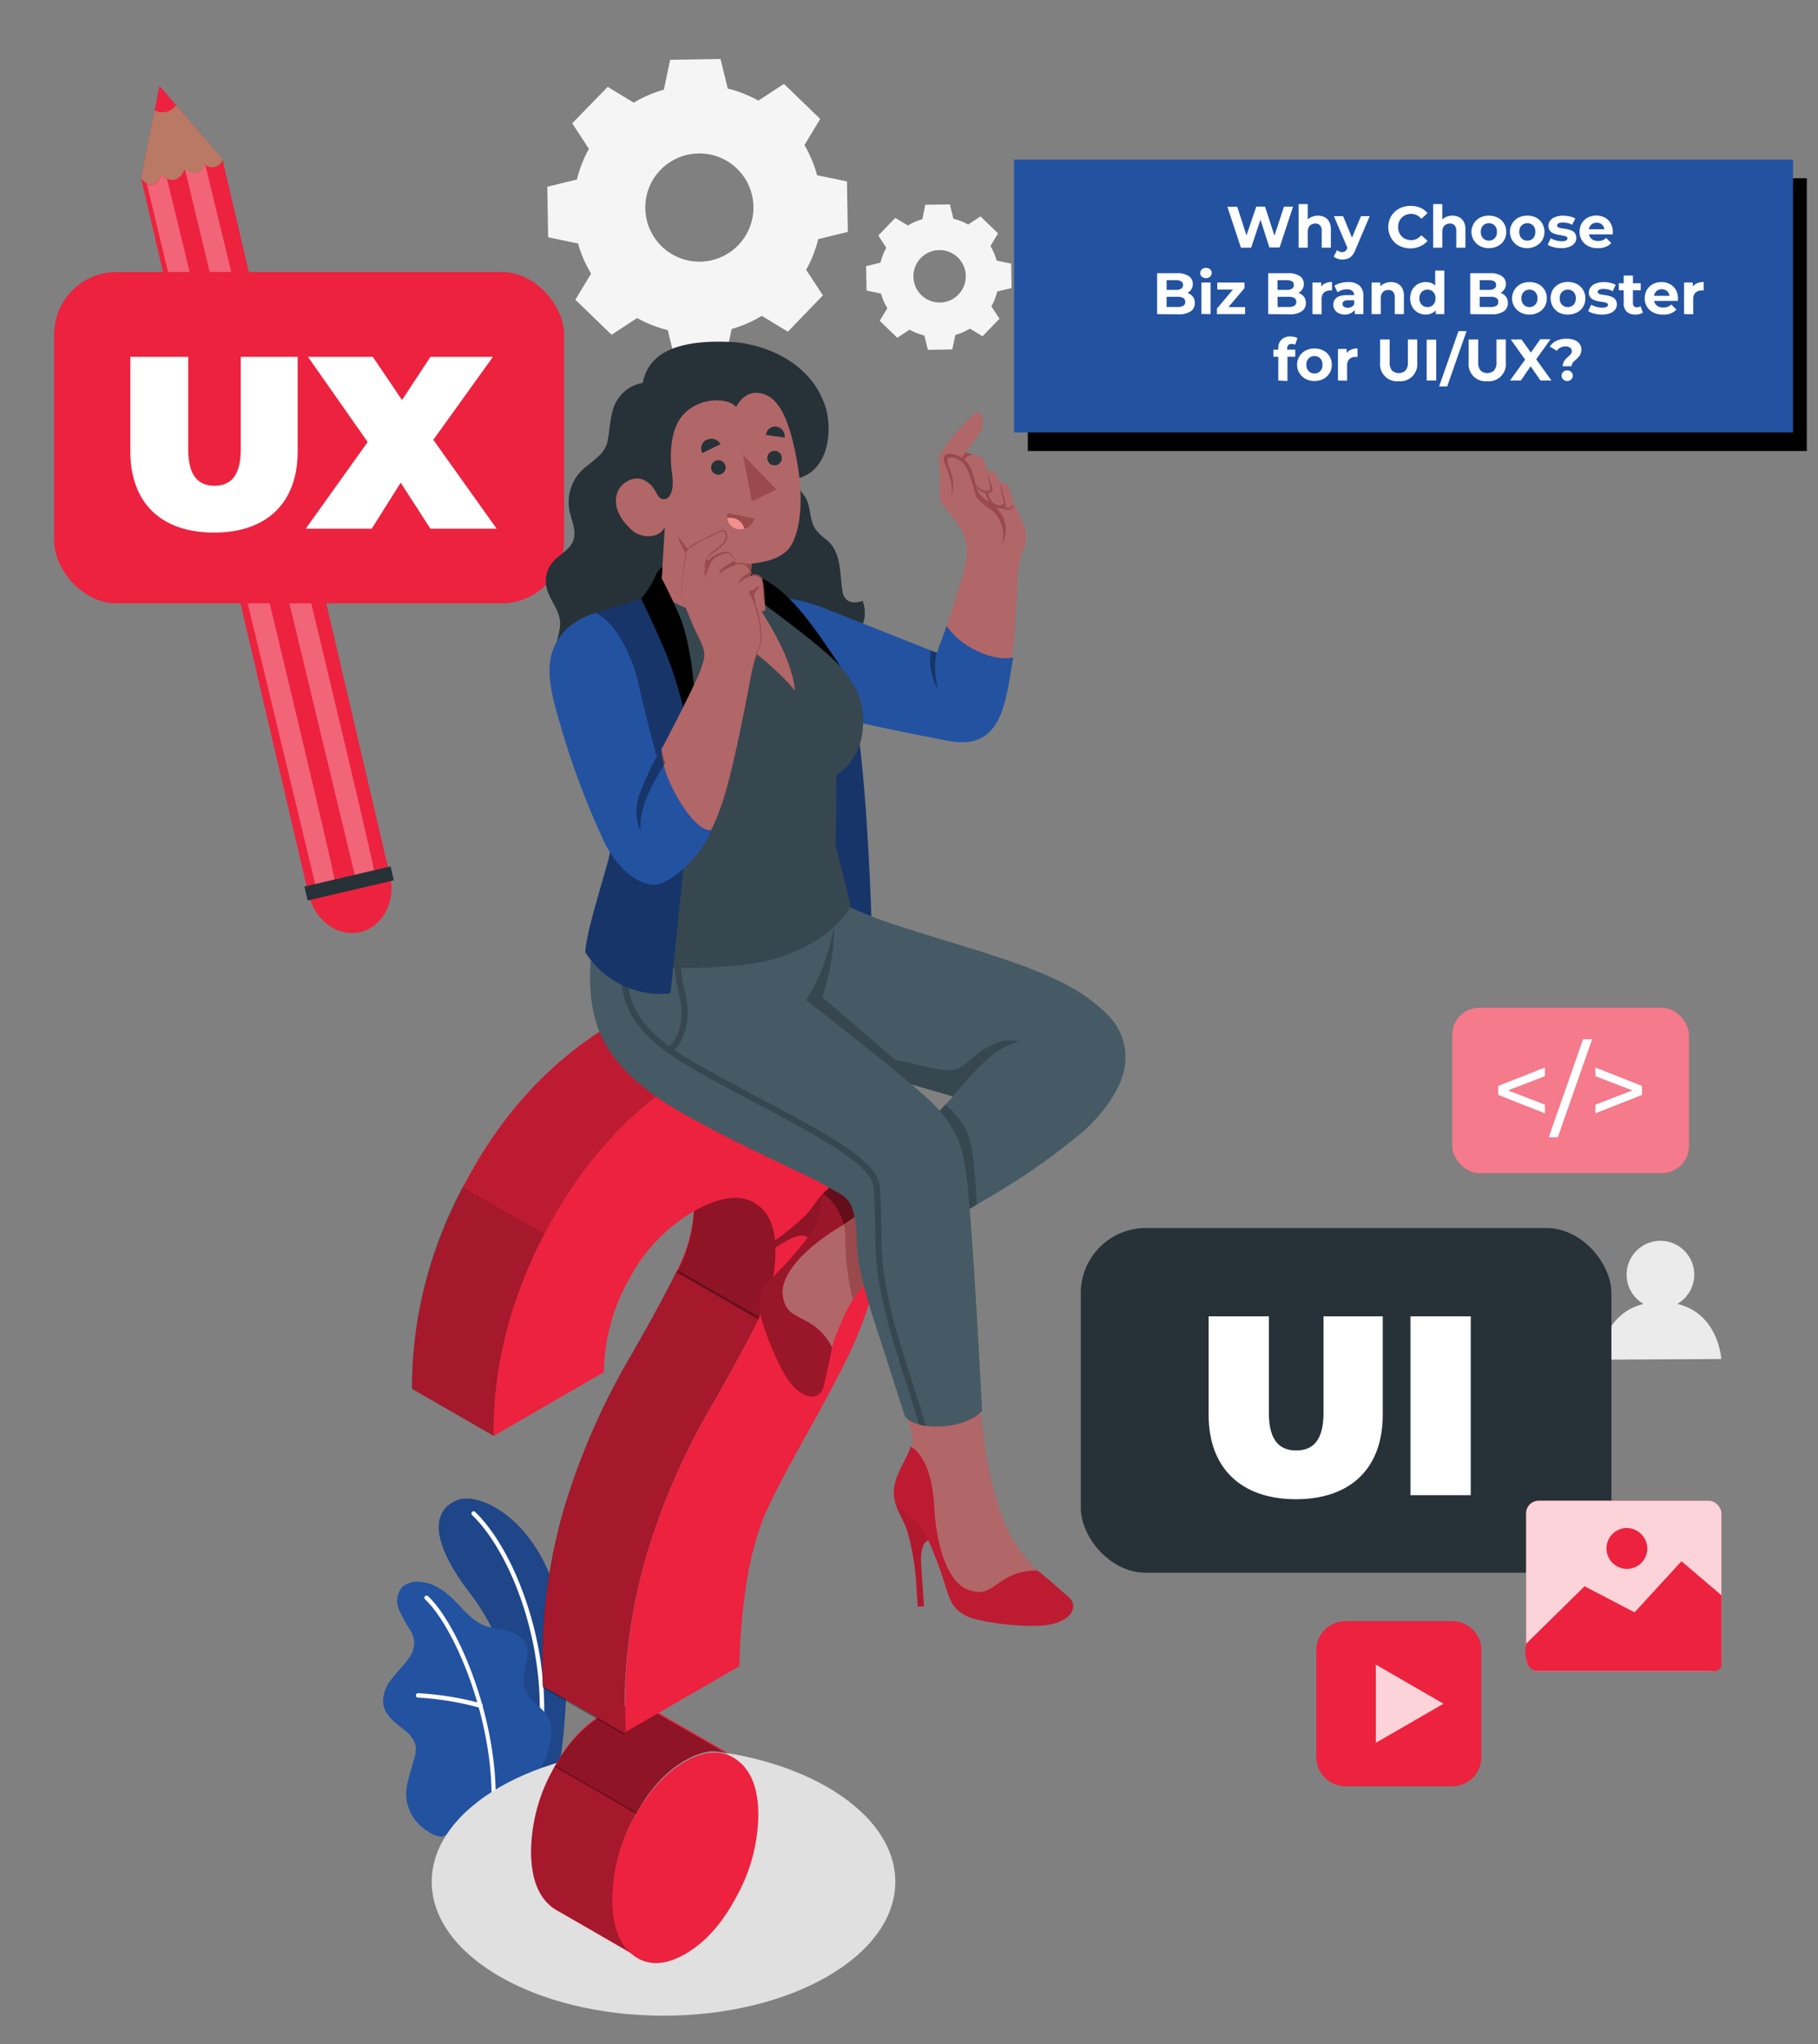 <svg id="Layer_1" data-name="Layer 1" xmlns="http://www.w3.org/2000/svg" viewBox="0 0 356 400"><rect x="0" y="0" width="356" height="400" fill="#808080" stroke="none"/><defs><style>.cls-1{fill:#2352a1;}.cls-2{opacity:0.15;}.cls-11,.cls-3,.cls-8,.cls-9{fill:#fff;}.cls-4{fill:#e0e0e0;}.cls-5{fill:#ebebeb;}.cls-6{fill:#263238;}.cls-7{fill:#ec223f;}.cls-8{opacity:0.8;}.cls-11,.cls-13,.cls-14,.cls-15,.cls-20,.cls-21,.cls-8,.cls-9{isolation:isolate;}.cls-13,.cls-9{opacity:0.4;}.cls-10{fill:#b97964;}.cls-11,.cls-14{opacity:0.3;}.cls-12{fill:#f5f5f5;}.cls-15{opacity:0.2;}.cls-16{fill:#455a64;}.cls-17{fill:#37474f;}.cls-18{fill:#b16668;}.cls-19{fill:#9a4a4d;}.cls-20{opacity:0.35;}.cls-21{opacity:0.25;}.cls-22{fill:#f28f8f;}</style></defs><title>why-choose-biz-brand-booster</title><g id="freepik--plants--inject-193"><path class="cls-1" d="M103.47,349.76l5.94-3.39s2.84-15.68.71-29.17c-3-18.95-15.9-25.5-20.59-23.62s-5.79,7.5,2.68,18.46C97.21,318.5,103.63,332.17,103.47,349.76Z"/><g class="cls-2"><path d="M103.47,349.7l5.94-3.39s2.84-15.68.71-29.17c-3-18.95-15.9-25.5-20.59-23.62S83.74,301,92.21,312C97.21,318.44,103.63,332.11,103.47,349.7Z"/></g><path class="cls-3" d="M105.62,342h-.06a.41.41,0,0,1-.35-.47h0c2.44-17.75-4.69-37.19-12.72-45a.43.43,0,0,1-.09-.6.42.42,0,0,1,.6-.1l.09.09c8.16,7.94,15.44,27.75,13,45.75A.43.43,0,0,1,105.62,342Z"/><path class="cls-1" d="M87,359.28c-.94.54-2.87-.64-3.61-1.14a9,9,0,0,1-3-3.44,8.42,8.42,0,0,1-.74-5,19,19,0,0,1,.64-2.68l.75-2.58a6.91,6.91,0,0,0,.38-2.59c-.23-1.78-1.81-3-3.24-4.09C76.6,336.53,75,335,75,332.81a7.43,7.43,0,0,1,1.88-4.47c1-1.3,2.23-2.45,3.16-3.82a5.18,5.18,0,0,0,1.06-3.35,5.55,5.55,0,0,0-.72-2.08,28.39,28.39,0,0,1-2.27-4.16,4.19,4.19,0,0,1,.72-4.44,4.84,4.84,0,0,1,3.68-.91,8.28,8.28,0,0,1,3.44,1.2c3.4,1.89,5.34,5.92,9,7.38a36.4,36.4,0,0,0,4.36,1,5.38,5.38,0,0,1,3.6,2.48c1.33,2.64-1.13,5.9-.2,8.7.86,2.48,3.24,3.45,4.59,5.68a5.26,5.26,0,0,1,.64,3.25,15.57,15.57,0,0,1-1.37,5.49,37.82,37.82,0,0,1-3,4.95C103.42,349.82,87.15,359.18,87,359.28Z"/><path class="cls-3" d="M96.64,354.15h0a.44.44,0,0,1-.42-.45h0c.7-16.79-7.21-35.31-13-40.74a.42.42,0,0,1,0-.59.43.43,0,0,1,.61,0c5.83,5.47,13.91,24.33,13.2,41.37A.43.43,0,0,1,96.64,354.15Z"/><path class="cls-3" d="M94.12,334.22H94a56.49,56.49,0,0,0-12.18-2,.44.44,0,0,1,0-.87,58.55,58.55,0,0,1,12.4,2,.42.42,0,0,1,.28.53h0A.43.43,0,0,1,94.12,334.22Z"/></g><ellipse id="freepik--shadow--inject-193" class="cls-4" cx="129.93" cy="368.26" rx="45.39" ry="26.2"/><path class="cls-5" d="M328.46,255.17a6.62,6.62,0,1,0-6.63,0c-8.1,2-8.6,10.92-8.6,10.92l23.83-.14s-.5-8.85-8.6-10.78Z"/><rect class="cls-6" x="211.64" y="240.32" width="103.91" height="67.46" rx="12.73"/><path class="cls-3" d="M236.67,276.85V257.6h11.8v18.9c0,5.35,2.05,7.35,5.35,7.35s5.35-2,5.35-7.35V257.6h11.6v19.25c0,10.5-6.3,16.54-17,16.54S236.67,287.35,236.67,276.85Z"/><path class="cls-3" d="M276.16,257.6H288v35h-11.8v-35Z"/><path class="cls-7" d="M263.47,317.25h20.89a5.72,5.72,0,0,1,5.72,5.71v20.89a5.72,5.72,0,0,1-5.72,5.72H263.47a5.72,5.72,0,0,1-5.71-5.72V323A5.71,5.71,0,0,1,263.47,317.25Z"/><polygon class="cls-8" points="282.67 333.41 276.04 337.24 269.41 341.06 269.41 333.41 269.41 325.75 276.04 329.58 282.67 333.41"/><rect class="cls-7" x="298.84" y="293.69" width="38.25" height="33.36" rx="2.45"/><rect class="cls-8" x="298.84" y="293.69" width="38.25" height="33.36" rx="2.45"/><path class="cls-7" d="M298.84,321.68l11.45-11.25,9.79,5.1,9.19-10,7.83,6.67v13.56a1.37,1.37,0,0,1-1.45,1.26H301.29c-3.17,0-2.59-4.52-2.45-5.37Z"/><path class="cls-7" d="M322.58,303.16a4,4,0,1,1-4-4.14A4.09,4.09,0,0,1,322.58,303.16Z"/><rect class="cls-7" x="284.37" y="197.2" width="46.37" height="32.38" rx="5.33"/><rect class="cls-9" x="284.37" y="197.2" width="46.37" height="32.38" rx="5.33"/><path class="cls-3" d="M302.52,210.6l-7.23,2.79,7.23,2.79v1.69l-9.13-3.6v-1.76l9.13-3.6v1.69Z"/><path class="cls-3" d="M310,203.37h1.77l-6.72,19.18h-1.77Z"/><path class="cls-3" d="M321.53,212.51v1.76l-9.12,3.6v-1.69l7.25-2.79-7.25-2.79v-1.69l9.12,3.6Z"/><g id="freepik--Pencil--inject-84"><path class="cls-7" d="M60.43,175c-1.2-5.11,1.4-10.09,5.8-11.12s8.94,2.28,10.14,7.39-1.41,10.1-5.81,11.13S61.62,180.14,60.43,175Z"/><polygon class="cls-7" points="27.63 34.88 31.23 16.78 43.56 31.16 76.19 170.65 60.26 174.37 27.63 34.88"/><path class="cls-10" d="M34.49,20.57a3.21,3.21,0,0,1-4.21,1L27.63,34.88s2.21,3.27,4-.68c0,0,2.79,2.84,4.54-1.06,0,0,2.57,2.18,4-.93a2.12,2.12,0,0,0,3.43-1.05Z"/><path class="cls-11" d="M36.22,33.15,69.74,172.36l3.71-.87C74,171.18,40.19,32.22,40.19,32.22,38.79,35.32,36.22,33.15,36.22,33.15Z"/><path class="cls-11" d="M31.65,34.25c-1,2.17-2.1,2.16-2.9,1.7L62,174.19l3.71-.87C66.27,173,35.64,47,32.71,35A4,4,0,0,1,31.65,34.25Z"/><rect class="cls-6" x="59.7" y="171.48" width="17.33" height="2.8" transform="translate(-37.57 20.11) rotate(-13.16)"/></g><g id="freepik--UX--inject-84"><rect class="cls-7" x="10.6" y="53.23" width="99.86" height="64.84" rx="12.23"/><path class="cls-3" d="M25.52,88.33V69.83H36.86V88c0,5.14,2,7.06,5.14,7.06s5.14-1.92,5.14-7.06V69.83H58.29v18.5c0,10.09-6.06,15.9-16.39,15.9S25.52,98.42,25.52,88.33Z"/><path class="cls-3" d="M84.28,103.46l-5.82-9-5.67,9H59.87L72,86.5,60.3,69.83H73l5.72,8.45,5.57-8.45H96.53L84.85,86.07l12.4,17.39Z"/></g><path class="cls-12" d="M124.05,20.12A24.52,24.52,0,0,1,130,17.55l1.22-5.84,9.87-.17,1.42,5.79a24.18,24.18,0,0,1,6,2.36l5-3.27,7.11,6.86-3.09,5.1A24.49,24.49,0,0,1,160,34.29l5.85,1.21.17,9.88-5.8,1.42a23.94,23.94,0,0,1-2.36,6l3.28,5-6.86,7.11-5.11-3.1a23.91,23.91,0,0,1-5.9,2.57l-1.22,5.84-9.87.18-1.42-5.8a24.4,24.4,0,0,1-6-2.36l-5,3.27-7.1-6.86,3.09-5.1a24,24,0,0,1-2.56-5.9l-5.85-1.22-.17-9.88,5.8-1.42a24.3,24.3,0,0,1,2.35-6l-3.27-5L119,17l5.1,3.09Zm5.27,13.15a10.59,10.59,0,1,0,15-.26A10.6,10.6,0,0,0,129.32,33.27Z"/><path class="cls-12" d="M177.76,44.14a11.79,11.79,0,0,1,2.85-1.24l.59-2.83L186,40l.69,2.8a12,12,0,0,1,2.9,1.14L192,42.35l3.44,3.32-1.49,2.47A11.86,11.86,0,0,1,195.17,51l2.83.59.08,4.78-2.81.68a11.22,11.22,0,0,1-1.14,2.9l1.59,2.42-3.32,3.44-2.47-1.5a11.64,11.64,0,0,1-2.86,1.24l-.59,2.83-4.78.08-.69-2.8a12.14,12.14,0,0,1-2.9-1.14L175.7,66.1l-3.44-3.32,1.5-2.47a11.32,11.32,0,0,1-1.24-2.86l-2.83-.59-.09-4.77,2.81-.69a12,12,0,0,1,1.14-2.9L172,46.08l3.32-3.44,2.47,1.5Zm2.54,6.37a5.13,5.13,0,1,0,7.25-.13A5.13,5.13,0,0,0,180.3,50.51Z"/><g id="freepik--question-mark--inject-193"><g id="freepik--big-question-mark--inject-193"><path class="cls-7" d="M143.6,343.64c-2.24-1.28-11.66-6.73-14.86-8.58-.64-.36-1-.6-1.07-.62a7.53,7.53,0,0,0-5.24-.79,13.71,13.71,0,0,0-4.33,1.69l-.66.42q-5.43,3.42-9.32,10.83a33.56,33.56,0,0,0-4.12,15.7q0,7.81,4.16,11a8.25,8.25,0,0,0,.88.57c2.6,1.48,15.64,9,15.93,9.2H125a8.07,8.07,0,0,1-.92-.6Q120,379.29,120,371.47a33.56,33.56,0,0,1,4.12-15.7q4.11-7.86,10-11.26,5.56-3.21,9.62-.84Z"/><path class="cls-13" d="M143.67,343.93q-4-2.35-9.62.83T124.66,355l-16-9.24a26.35,26.35,0,0,1,8.74-9.76c.21-.14.43-.29.65-.42a13.45,13.45,0,0,1,4.33-1.68,7.47,7.47,0,0,1,5.24.79l1.07.62,14.86,8.57Z"/><path class="cls-14" d="M125,383H125c-.29-.17-13.35-7.72-15.93-9.2a8.25,8.25,0,0,1-.88-.57Q104,370.1,104,362.3a33.53,33.53,0,0,1,4.12-15.7c.19-.37.39-.74.59-1.08l16,9.21c-.2.35-.39.71-.58,1.07A33.56,33.56,0,0,0,120,371.5q0,7.81,4.16,10.95A7.85,7.85,0,0,0,125,383Z"/><path class="cls-7" d="M136.64,209.13q11.63-6.72,19.78-5.71a16.32,16.32,0,0,1,6.28,2.09l-.16-.1c-1.87-1-13.13-7.54-15.7-9.06a16.42,16.42,0,0,0-6.41-2.13q-8.16-1-19.78,5.7-18.06,10.41-29.06,30.62T80.72,271.79l16,9.22q-.17-21.06,10.87-41.26T136.64,209.13Z"/><path class="cls-15" d="M162.57,205.42a16.73,16.73,0,0,0-6.15-2q-8.16-1-19.78,5.71-18.06,10.41-29,30.62c-.31.56-.61,1.13-.9,1.69l-16-9.23c.29-.56.58-1.12.89-1.68q11-20.19,29.06-30.63,11.63-6.71,19.78-5.7a16.44,16.44,0,0,1,6.41,2.14C149.44,197.88,160.71,204.38,162.57,205.42Z"/><path class="cls-14" d="M106.65,241.42q-10.12,19.4-10,39.57l-16-9.21a83.2,83.2,0,0,1,10-39.57Z"/><path class="cls-7" d="M147.55,234.88q-4.38-2.32-11.68,1.82a29.3,29.3,0,0,1-1.78,8.47q-1.82,4.92-10.62,20.29a135,135,0,0,0-13.19,30.36,107.59,107.59,0,0,0-4.07,29.26l.08,4.92,11,6.33,5.11,2.95-.09-4.94v-.06a108.1,108.1,0,0,1,4.07-29.16,134.77,134.77,0,0,1,13.19-30.35q8.81-15.37,10.62-20.3A28.84,28.84,0,0,0,152,244.32Q152,237.24,147.55,234.88Z"/><path class="cls-14" d="M148.71,257.79q-2.73,5.68-9.09,16.8a135,135,0,0,0-13.26,30.51,108.5,108.5,0,0,0-4.09,29.33v.12l.09,5-5.13-2.95-11-6.36-.08-5a108.23,108.23,0,0,1,4.09-29.4,135.87,135.87,0,0,1,13.25-30.51q6.36-11.13,9.11-16.79Z"/><path class="cls-13" d="M151.89,244.61a28.53,28.53,0,0,1-1.81,10c-.34.92-.86,2.1-1.57,3.56L132.57,249c.7-1.45,1.22-2.64,1.57-3.55A28.94,28.94,0,0,0,135.9,237q7.26-4.12,11.6-1.81T151.89,244.61Z"/><path class="cls-7" d="M118.26,268.52,96.67,281q-.17-21.06,10.88-41.26t29.06-30.62q11.61-6.72,19.77-5.71t13.06,8.94q4.91,7.93,4.91,19.81a64.55,64.55,0,0,1-1.57,13.64,104.1,104.1,0,0,1-4.94,15.71q-2,5-9.48,18.44-7.17,12.81-9,17.44a62.89,62.89,0,0,0-3,11.28,117.82,117.82,0,0,0-1.57,17.39L122.5,338.94l-.08-4.9a106.87,106.87,0,0,1,4-29.05,134.14,134.14,0,0,1,13.11-30.14q8.73-15.27,10.54-20.16a28.45,28.45,0,0,0,1.79-10.08q0-7.06-4.4-9.38t-11.83,1.93a33.46,33.46,0,0,0-12.44,13.15A37.68,37.68,0,0,0,118.26,268.52Z"/><path class="cls-7" d="M134,344.81q6-3.48,10.25-.43t4.25,10.84a33.78,33.78,0,0,1-4.2,15.78q-4.2,8-10.14,11.4t-10.1.28q-4.16-3.14-4.16-10.95A33.6,33.6,0,0,1,124,356Q128.16,348.19,134,344.81Z"/></g></g><g id="freepik--character--inject-240"><g id="freepik--character--inject-240-2" data-name="freepik--character--inject-240"><g id="freepik--Bottom--inject-240"><path class="cls-16" d="M164,175.41c.1,2.66,16.4,7.14,28,10.79,13.31,4.2,19.66,7.26,24.59,12.11a11.61,11.61,0,0,1,3.59,10.79c-.58,3.28-3.38,8.62-9.6,13.59-11.79,9.42-17.52,11.62-25.82,17.06,0,0-8.56-5.6-9.93-12.11l11.83-13.11-34.18-9.93Z"/><path class="cls-17" d="M190.72,228.14c.22,2.48.42,5.12.6,7.56-2.13,1.25-4.26,2.52-6.61,4,0,0-8.56-5.6-9.93-12.1l10.36-11.46C188.67,219.63,190.09,221.16,190.72,228.14Z"/><path class="cls-17" d="M152.43,204.6l1-2.23s19.79,4.51,26.69,6.13c5.81,1.31,7,1.49,9.91-1.12,4.1-3.63,6.95-4.2,9.82-3.55-4.35.55-9,5.47-13.26,10.74Z"/><path class="cls-17" d="M161,195.1l21,18.09-29.56-8.59L161,181.1l2.36-.32A43.62,43.62,0,0,1,161,195.1Z"/><path class="cls-18" d="M176.94,226.64a30.77,30.77,0,0,1-4,4.15,5.07,5.07,0,0,1-1.33.27s-8.34,7.07-13.72,12.48-8.48,8.07-7.09,12.86,8.14,13.19,9.23,13.84,2.9-6.61,2.9-6.61c.8-2.63,2.76-7.66,4.84-10.43s4.91-4.84,8.61-7.72c1.48-1.16,5.25-3.83,9.36-6.69Z"/><path class="cls-19" d="M176.34,245.48c1.48-1.16,5.25-3.83,9.36-6.69l-8.78-12.11a31.73,31.73,0,0,1-4,4.15,5.06,5.06,0,0,1-1.34.27s-3.34,2.83-7.15,6.28a11.52,11.52,0,0,1,1.12,5.16A49.63,49.63,0,0,0,167,254.3c.24-.38.48-.74.72-1.06C169.81,250.47,172.64,248.35,176.34,245.48Z"/><path class="cls-7" d="M161.6,233.12c-1.36,1.11-2.36,3.36-4.41,5.25a47.55,47.55,0,0,1-7.56,5.75l-3.75,2.34.64,1,6.84-4.27c2.08-1.3,3.93-1.82,4.77-1C158.17,242.24,164.71,238.05,161.6,233.12Z"/><path class="cls-13" d="M161.6,233.12c-1.36,1.11-2.36,3.36-4.41,5.25a47.55,47.55,0,0,1-7.56,5.75l-3.75,2.34.64,1,6.84-4.27c2.08-1.3,3.93-1.82,4.77-1C158.17,242.24,164.71,238.05,161.6,233.12Z"/><path class="cls-7" d="M172.47,230.68c-2.13.46-4.93-.1-8.07.8a6.52,6.52,0,0,0-3.32,2.25c-.34,1.33-.3,2-.49,3a10.18,10.18,0,0,1-1.68,4.51,72.91,72.91,0,0,1-6.58,7.67c-2.31,2.42-3.79,3.72-3.62,6.93.12,2.5,2.56,8.88,4.77,12.83,3,5.38,7.07,5.83,7.81,2.61s1.55-6.76,1.61-7.63a11.24,11.24,0,0,0-3.78-4.37c-3.12-2.09-5.39-1.92-5.85-5.94-.41-3.64,3.74-8.76,11.21-13.26C172.94,234.94,172.47,230.68,172.47,230.68Z"/><path class="cls-20" d="M172.47,230.68c-2.13.46-4.93-.1-8.07.8a6.52,6.52,0,0,0-3.32,2.25c-.34,1.33-.3,2-.49,3a10.18,10.18,0,0,1-1.68,4.51,72.91,72.91,0,0,1-6.58,7.67c-2.31,2.42-3.79,3.72-3.62,6.93.12,2.5,2.56,8.88,4.77,12.83,3,5.38,7.07,5.83,7.81,2.61s1.55-6.76,1.61-7.63a11.24,11.24,0,0,0-3.78-4.37c-3.12-2.09-5.39-1.92-5.85-5.94-.41-3.64,3.74-8.76,11.21-13.26C172.94,234.94,172.47,230.68,172.47,230.68Z"/><path class="cls-20" d="M172.47,230.68c-2.13.46-4.93-.1-8.07.8a6.5,6.5,0,0,0-3.22,2.14,9.83,9.83,0,0,1,4,6C172.9,234.7,172.47,230.68,172.47,230.68Z"/><path class="cls-18" d="M203.16,307.42a31.49,31.49,0,0,1-6-8.3,66.47,66.47,0,0,1-3.69-12.39,138.67,138.67,0,0,1-1.79-14.53l-14.85,2.71c1.18,3.45,2.12,6.64,1.86,7.89a4.72,4.72,0,0,1-.4,1.31s2.33,10.83,4.6,18.19,3.13,11.42,8.07,12.48,15.68-1,16.78-1.62S203.16,307.42,203.16,307.42Z"/><path class="cls-7" d="M175.32,294c.34,1.75,1.88,3.72,2.58,6.46a48.27,48.27,0,0,1,1.52,9.49c.26,3.91.29,4.47.29,4.47l1.22-.08s-.38-5.65-.54-8.15.25-4.39,1.41-4.73C181.78,301.41,181.2,293.55,175.32,294Z"/><path class="cls-21" d="M175.32,294c.34,1.75,1.88,3.72,2.58,6.46a48.27,48.27,0,0,1,1.52,9.49c.26,3.91.29,4.47.29,4.47l1.22-.08s-.38-5.65-.54-8.15.25-4.39,1.41-4.73C181.78,301.41,181.2,293.55,175.32,294Z"/><path class="cls-7" d="M178.33,283.1c-.62,2.13-2.43,4.35-3.18,7.58a6.67,6.67,0,0,0,.42,4c1,.93,1.68,1.23,2.42,1.88a10,10,0,0,1,3.23,3.64,74.13,74.13,0,0,1,3.71,9.54c1,3.23,1.51,5.16,4.45,6.56,2.29,1.08,9.16,2,13.72,1.86,6.24-.12,8.58-3.53,6.06-5.72s-5.29-4.62-6-5.07a11.45,11.45,0,0,0-5.71,1.28c-3.36,1.79-4.3,3.9-8.07,2.38-3.44-1.38-6-7.52-6.45-16.34C182.36,284.72,178.33,283.1,178.33,283.1Z"/><path class="cls-15" d="M178.33,283.1c-.62,2.13-2.43,4.35-3.18,7.58a6.67,6.67,0,0,0,.42,4c1,.93,1.68,1.23,2.42,1.88a10,10,0,0,1,3.23,3.64,74.13,74.13,0,0,1,3.71,9.54c1,3.23,1.51,5.16,4.45,6.56,2.29,1.08,9.16,2,13.72,1.86,6.24-.12,8.58-3.53,6.06-5.72s-5.29-4.62-6-5.07a11.45,11.45,0,0,0-5.71,1.28c-3.36,1.79-4.3,3.9-8.07,2.38-3.44-1.38-6-7.52-6.45-16.34C182.36,284.72,178.33,283.1,178.33,283.1Z"/><path class="cls-16" d="M164,175.41h0L117,179c-2,10-1.85,16.14-.08,21.67,1.62,5.08,6.15,11.05,15.93,16.72,11.61,6.72,25.89,12.8,28.64,14.52,4,2.52,6.07,1.71,6.29,11.39.14,6.19,3.44,15.21,5.2,20.73,1.85,5.81,4.22,13.13,4.22,13.13,2,2.89,11.71,2.79,15.11-1.09,0,0-1.95-38.47-3.11-46.32-.64-4.39-1.3-8.33-6.2-13.47-4.22-4.41-25.22-20.6-25.22-20.6S163.22,188.67,164,175.41Z"/><path class="cls-17" d="M173.14,255.9c1.43,6.46,5.21,17.16,6.84,22.88a9.61,9.61,0,0,0,1.32.25c-1.62-5.75-5.5-16.67-7-23.4-1.93-8.8-1.61-10.64-1.74-16.79-.07-2.62-.12-4.85-.31-6.77-.47-5-10.59-10.33-23.4-17.12-4.32-2.29-8.78-4.66-13.07-7.13-14.22-8.21-13.6-14.74-12.59-25.56.11-1.12.21-2.3.31-3.52l-1.22.19c-.1,1.1-.19,2.19-.29,3.23-1,10.92-1.7,18.13,13.2,26.73,4.3,2.48,8.78,4.84,13.1,7.15,11.49,6.1,22.33,11.85,22.74,16.15.18,1.85.24,4.08.3,6.66C171.54,245.09,171.18,247,173.14,255.9Z"/><path class="cls-17" d="M131.29,206.14c.19-.13,4.62-3.23,3-11.19a45.91,45.91,0,0,1-.61-18.56l-1.2-.17a47.73,47.73,0,0,0,.63,19c1.49,7.17-2.42,9.89-2.42,9.91Z"/></g><g id="freepik--top--inject-240"><path id="freepik--Hair--inject-240" class="cls-6" d="M161.4,105.29a9.48,9.48,0,0,1-1.77-1.81c-1.15-1.77-.8-4.13-1.83-6-.28-.53-.71-.92-1-1.42a6.16,6.16,0,0,1-.56-2.42c6.65-1.79,6.77-10.77,5.15-14.72-3.14-8.58-12.46-11.73-18.21-12-10.91-.51-16.23,2.34-17.31,8a7.41,7.41,0,0,0-6,5.88c-.45,1.83-.55,3.72-.89,5.56a4.81,4.81,0,0,1-.35,1,6.15,6.15,0,0,1-1,1.52,30.88,30.88,0,0,1-3,2.54c-.32.28-.63.57-.93.88a8.73,8.73,0,0,0-2.2,7.56c.38,2,1.46,4,.75,5.92s-2.75,2.71-4,4.21a5.76,5.76,0,0,0-1.25,4.9c.49,2.34,2.42,4.25,2.66,6.63.19,1.93-.81,3.82-.81,5.76A6,6,0,0,0,113.1,133c3.87,1,7.66-1.95,11.65-2.17,3.34-.18,6.46,1.55,9.45,2.95s6.61,2.49,9.63,1.06c2-1,3.46-2.92,5.51-3.79,3.23-1.36,7,.29,10.42-.52a14.67,14.67,0,0,0,4.56-2,13.24,13.24,0,0,0,4.66-6.41,6.68,6.68,0,0,0-.06-4.54c-1.49.54-3.52.58-3.94-1.84C164.36,112.06,164.89,107.68,161.4,105.29Z"/><path class="cls-18" d="M189,110.69c-1,4.12-5.44,17.42-5.44,17.42L167,121.65c-5.06-2-8.52-3.49-12-4a27.53,27.53,0,0,0-8.83-.16l7.88,20c7.95,2.54,24.32,5.78,32.14,7.38a8.11,8.11,0,0,0,9.19-4.45c3.59-7.9,3.94-29.13,3.94-29.13Z"/><path class="cls-1" d="M146.08,116.93a32.22,32.22,0,0,1,14.84,1.9l22.54,8.92,1.91-5.24a14.64,14.64,0,0,0,5.4,4.6c3.8,2,6.88,1.85,7.62,1.52-1.09,6.92-1.83,12.43-5.19,15.09s-7.42,1.23-12.41.3-21.92-4.53-27.09-6.2Z"/><path class="cls-20" d="M183.46,127.75c-.9,2.91.22,7.2.22,7.2a11.82,11.82,0,0,1-1.42-7.68Z"/><path class="cls-18" d="M188.15,114c1.37-4.6,1.81-7.92-.25-10.95s-3.56-4.3-3.78-5.11.1-5.33-.22-7.19.43-2.18,1.3-3.53c1-1.62,6-7.06,6.33-6.63a3,3,0,0,1,.64,3.51A33.3,33.3,0,0,1,189,88.54s1.86.53,2.72.72,1,.68,1.52,2.86a2,2,0,0,1,1.58.34,4.44,4.44,0,0,1,.94,2,2,2,0,0,1,1.27.27c.61.37,1.13,2.12,1.38,3.74a23.35,23.35,0,0,1,2.33,5.11,6.16,6.16,0,0,1-.68,4.6,43,43,0,0,0-1.15,6S186.89,118.19,188.15,114Z"/><path class="cls-19" d="M186.22,97.34a6.77,6.77,0,0,0,.14-4.42c-.47-1.41-1.1-2.94-.72-3.23.64-.47,2.77,0,3.76,2.18s1.55,4.94,1.86,5.54A10.71,10.71,0,0,0,194,99.69a6.33,6.33,0,0,1,2.17,6.9,5.77,5.77,0,0,0,.6-4.3c-.51-2.71-3.22-4-4.16-4.84s-1.14-1-1.69-3.16-1.16-4.43-3.65-5.23-2.55.46-2.42,1.17S187.07,94.87,186.22,97.34Z"/><path class="cls-19" d="M189,88.52,188.18,90l.61,0A1.93,1.93,0,0,1,190.57,89Z"/><path class="cls-19" d="M193.23,92.1c.18.72.6,3,.69,3.41s-.66.81-1.51.41a3.14,3.14,0,0,1-1.62-1.55,3.31,3.31,0,0,0,1.44,1.88c1.07.55,1.78.23,2.08-.15S193.6,93.63,193.23,92.1Z"/><path class="cls-19" d="M195.75,94.49c.14.53.21,1.3.57,2.77.21.87.37,1.41-.09,1.62A2.2,2.2,0,0,1,194,97.82a6.73,6.73,0,0,1-.63-1.61l-.44.08a5.78,5.78,0,0,0,1.19,2.48c.86.87,2.36,1,2.62.45s.12-1-.23-2.25S195.75,94.49,195.75,94.49Z"/><path class="cls-19" d="M196.62,98.78c.13.33.73.89,1.22.57a1.25,1.25,0,0,0,.56-.86,1.07,1.07,0,0,1-.44,1.16,1.4,1.4,0,0,1-1.72-.47Z"/><g id="freepik--Coat--inject-240"><path class="cls-1" d="M170.63,179.32c-3.95-1.48-6.62-2.85-6.67-3.93l-6,3.93,1-38.89,8.59.21C169.42,149.92,170.38,172.18,170.63,179.32Z"/><path class="cls-20" d="M170.63,179.32c-3.95-1.48-6.62-2.85-6.67-3.93l-6,3.93,1-38.89,8.59.21C169.42,149.92,170.38,172.18,170.63,179.32Z"/></g><g id="freepik--chest--inject-240"><path class="cls-17" d="M134.74,114.71l-17.11,4.93c-2.32.73-6,6.55-3.31,19.68.73,3.55,3,10.49,5.11,17.32a19,19,0,0,1,.43,9.88c-1.37,5.95-2.92,10.21-4.84,19.09,0,0,6.23,5.36,29.05,3.37,17.43-1.53,22.45-11.56,22.45-11.56-.39-2.74-1.68-6.87-2.93-12.18.26-6.45.13-10.38.22-13.65,0,0,5-2.55,5.2-9.91.15-5.77-2.06-8.88-7.81-14.89A87.75,87.75,0,0,0,150.47,117Z"/></g><g id="freepik--Head--inject-240"><path class="cls-18" d="M128,104.82a4.88,4.88,0,0,1-4.7-1.5c-2.76-2.62-3.22-5.46-2.18-7.46.86-1.61,3.22-2.82,5-1.9s2,1.92,2.8,3.14,3.4.87,2.69-4.29c-.66-4.84,0-9.34,2.22-11.69,3.23-3.52,8.76-3.3,10.32-1.48,1.26-2.36,3.38-3.44,5.88-2.33s4.62,4.55,6.15,13.62c1.56,9.25-.19,15.24-2.2,16.95-1.53,1.31-3.3,2-6.78,2.42l-.54,5.78s8.39,11.1,9,19.09c0,0-3.48-4.7-13-11.3a77.18,77.18,0,0,0-13.29-7.12l.81-13.62A3,3,0,0,1,128,104.82Z"/><path class="cls-6" d="M153.65,85.63,150,85.11a1.78,1.78,0,0,1,1.91-1.63l.12,0A1.93,1.93,0,0,1,153.65,85.63Z"/><path class="cls-6" d="M141.09,86.91l-3.54,1.75a1.89,1.89,0,0,1,.72-2.57l.09,0A2.07,2.07,0,0,1,141.09,86.91Z"/><path class="cls-19" d="M142.44,100.43l5.24,1a2.69,2.69,0,0,1-3.17,2.09l-.23-.06a2.5,2.5,0,0,1-1.85-3S142.44,100.45,142.44,100.43Z"/><path class="cls-22" d="M145.76,103.49a2.8,2.8,0,0,0-3.08-2.15,1.22,1.22,0,0,0-.26.06,2.38,2.38,0,0,0,1.86,2.11A3,3,0,0,0,145.76,103.49Z"/><polygon class="cls-19" points="145.49 89.02 147.23 98.09 152.06 95.8 145.49 89.02"/><path class="cls-6" d="M142.07,91.24a1.42,1.42,0,1,1-1.63-1.16h0A1.42,1.42,0,0,1,142.07,91.24Z"/><path class="cls-6" d="M153.07,89.42a1.42,1.42,0,1,1-1.63-1.17h0A1.42,1.42,0,0,1,153.07,89.42Z"/><path class="cls-19" d="M147.2,110.31a32.41,32.41,0,0,1-10.09-1.08c-1.19-.36-3-2.28-4.47-4.47,0,0,1.37,4.48,4,5.79,4,2,10.4,1.78,10.4,1.78Z"/></g><path class="cls-1" d="M130,115.85c3.23,5.84,6.07,14.64,5.85,27s-4.57,51.55-4.57,51.55a17.44,17.44,0,0,1-16.67-8.07c.17-3.56,2.85-12,4.47-17.89s-1.08-10.39-3.33-17.76c-1.48-4.84-3.66-12.74-2.76-19.37s0-10.55,4.67-11.68Z"/><path class="cls-20" d="M130,115.85c3.23,5.84,6.07,14.64,5.85,27s-4.57,51.55-4.57,51.55a17.44,17.44,0,0,1-16.67-8.07c.17-3.56,2.85-12,4.47-17.89s-1.08-10.39-3.33-17.76c-1.48-4.84-3.66-12.74-2.76-19.37s0-10.55,4.67-11.68Z"/><path d="M146.66,116.09s14.66,10.49,18.07,14.53c-5.56-8.16-10.49-16.08-17.68-18.31Z"/><path d="M135.61,147.85c-.26-3.88-2.76-14.25-5.28-20.18-3-7.07-4.79-10.49-4.79-10.49a19.45,19.45,0,0,0,2.61-4,4.48,4.48,0,0,1,1.57-2.25l-.14,2.28s1.93,3.56,3.69,7.84S137.12,137.19,135.61,147.85Z"/><path class="cls-18" d="M149.13,113.27a2.13,2.13,0,0,0-2.11-.58,3,3,0,0,0-1.32-2.25,2.75,2.75,0,0,0-1.77.07c.07-.87-1-2.42-2-2.32a9.4,9.4,0,0,0-2.61,1,9.12,9.12,0,0,0-1.54,3.1l.45-3.23a31.34,31.34,0,0,0,3.3-2.53c1.18-1.21.57-2.76,0-2.65A24.9,24.9,0,0,0,138,105.6c-1.47.81-3.44,1.49-3.64,2.64s-.38,2.53-.69,5.14-.39,3.39.19,4.61,1.45,3.74,3,6.8,1.13,4,.34,6.28c-.52,1.55-4.37,9.44-8.6,17.27l-3.45-12.62s-2.33-12.33-8.8-15.4c-5.2,2.06-8.07,6.09-8.29,10.09-.39,7,5.53,22.39,9.23,31.47s8.55,11.3,11.53,10.9,9.49-6.23,12.19-14.53c2.35-5.86,5.57-23.63,6.08-26.12a22.8,22.8,0,0,1,1.74-5.53c.58-1.32,0-5.37-.74-7.63.45.64,1.39,1,1.84.29C149.61,118,149.5,114,149.13,113.27Z"/><path class="cls-1" d="M116.68,119.93c-2.77.81-6.87,2.85-8.49,7.49s.5,10.87,2.17,16.61A159,159,0,0,0,118.43,165c2.3,4.4,5.44,7.48,9,8.11s10.18-6,11.93-10.67c-3.57.72-10.49-11.29-9.76-16.23L128.51,148s-3.18-12.49-3.56-14.53S121.78,122.56,116.68,119.93Z"/><path class="cls-19" d="M137.12,131a11.82,11.82,0,0,0,.64-2.42,5.16,5.16,0,0,0-.38-2.42c-.61-1.53-1.42-3-2-4.53s-1.29-3-1.88-4.61a17.21,17.21,0,0,1,.27-5l.32-2.46c.17-.81,0-1.76.73-2.36a8.57,8.57,0,0,1,2.15-1.3l2.2-1.15a24.31,24.31,0,0,1,2.27-1c.59-.2.88.47.93.8a2.12,2.12,0,0,1-.18,1.29,6.2,6.2,0,0,1-1.78,1.79c-.66.51-1.33,1-2,1.46l.06-.1-.45,3.23-.27-.06c.2-.54.42-1.09.66-1.61a7.16,7.16,0,0,1,.92-1.52h0a14.87,14.87,0,0,1,1.39-.68,3.74,3.74,0,0,1,1.54-.36,2.12,2.12,0,0,1,1.3.93,2.58,2.58,0,0,1,.51,1.49l-.13-.1a3.69,3.69,0,0,1,1.14-.2,1.45,1.45,0,0,1,1.08.42,3.12,3.12,0,0,1,1,2l-.1-.08a2.14,2.14,0,0,1,2.19.62h0a15.05,15.05,0,0,1,.41,3c.09,1,.13,2,.29,3h0a.89.89,0,0,1-1,.34,1.6,1.6,0,0,1-.89-.64l.08,0a20.75,20.75,0,0,1,.76,3.32,15.9,15.9,0,0,1,.16,3.38,4.4,4.4,0,0,1-.51,1.61c-.22.53-.43,1-.61,1.62A26.32,26.32,0,0,0,147,132a28.67,28.67,0,0,1,.8-3.29q.27-.8.6-1.62a4.18,4.18,0,0,0,.49-1.61,14.61,14.61,0,0,0-.18-3.37,20.91,20.91,0,0,0-.81-3.3l-.1-.29.18.25a1.61,1.61,0,0,0,.85.6,1.37,1.37,0,0,0,1.15-.31v0a9.6,9.6,0,0,1-.55-3,16.15,16.15,0,0,0-.42-2.94h0c-.51-.55-2-.38-2-.38h.28v-.1a3,3,0,0,0-1-1.92,1.52,1.52,0,0,0-1-.37,4.63,4.63,0,0,0-1.17.2l-.15.05v-.28a2.16,2.16,0,0,0-.47-1.28,1.81,1.81,0,0,0-1.08-.77,3.49,3.49,0,0,0-1.35.34,13,13,0,0,0-1.29.65h0a6.79,6.79,0,0,0-.8,1.38c-.23.49-.42,1-.61,1.53l-.41,1.16.16-1.22.43-3.06v.3h-.35a8.73,8.73,0,0,1,2-1.9,5.77,5.77,0,0,0,1.72-1.69,1.94,1.94,0,0,0,.17-1.14c-.05-.35-.3-.8-.62-.66a23.88,23.88,0,0,0-2.26,1,32.18,32.18,0,0,0-4.32,2.38c-.66.53-.51,1.47-.69,2.27l-.34,2.46a17.36,17.36,0,0,0-.31,4.92c.58,1.53,1.24,3.07,1.85,4.6s1.41,3,2,4.54a5.41,5.41,0,0,1,.36,2.42A11.66,11.66,0,0,1,137.12,131Z"/><path class="cls-19" d="M144,110.59a2.44,2.44,0,0,0-.23-.87c-.7.49-1.67,1-2.24,1.4a2.36,2.36,0,0,0-.81,1.51C140.93,112.16,141.71,111.37,144,110.59Z"/><path class="cls-19" d="M144.52,114.31a5.08,5.08,0,0,1,2.53-1.54,5.3,5.3,0,0,0-.18-.81C144.74,113.05,144.52,114.31,144.52,114.31Z"/><path class="cls-19" d="M148.11,119.51a15.29,15.29,0,0,0-1.13-3c-.32-.55-.47-.87.23-1s1.36-1.29,1.38-.66c0,.33-1,1.25-.93,1.71A17.46,17.46,0,0,1,148.11,119.51Z"/><path class="cls-20" d="M130.22,149.39c-1.22,2-5.48,8.48-4.71,13.28,0,0-2-3.11,0-8a68.49,68.49,0,0,1,3.94-8.19Z"/></g></g></g><rect x="201.27" y="34.88" width="152.54" height="53.38"/><rect class="cls-1" x="198.57" y="31.24" width="152.54" height="53.38"/><path class="cls-3" d="M243,48.47l-2.65-8h1.93l2.29,7.12h-1L246,40.43h1.72l2.3,7.12h-.93l2.34-7.12h1.78l-2.64,8h-2l-2-6.25h.53L245,48.47Z"/><path class="cls-3" d="M258.05,42.2a2.85,2.85,0,0,1,1.32.29,2.13,2.13,0,0,1,.91.9,3.17,3.17,0,0,1,.33,1.54v3.54h-1.79V45.21a1.6,1.6,0,0,0-.33-1.11,1.22,1.22,0,0,0-.92-.35,1.62,1.62,0,0,0-.77.18,1.31,1.31,0,0,0-.53.54,2.09,2.09,0,0,0-.19.94v3.06h-1.79V39.94h1.79V44l-.4-.52a2.26,2.26,0,0,1,1-.95A2.94,2.94,0,0,1,258.05,42.2Z"/><path class="cls-3" d="M262.89,50.79a3.14,3.14,0,0,1-.95-.15,2.4,2.4,0,0,1-.78-.41l.66-1.29a1.45,1.45,0,0,0,1,.4,1,1,0,0,0,.59-.17,1.53,1.53,0,0,0,.41-.6l.32-.75.14-.2,2.23-5.33h1.71l-2.79,6.56a3.9,3.9,0,0,1-.68,1.18,2.26,2.26,0,0,1-.85.59A3.09,3.09,0,0,1,262.89,50.79Zm1.05-2.08-2.74-6.42H263l2.15,5.18Z"/><path class="cls-3" d="M276.2,48.61a4.61,4.61,0,0,1-1.72-.31,4,4,0,0,1-1.39-.86,4.28,4.28,0,0,1-.91-4.66,4,4,0,0,1,.92-1.32,4.2,4.2,0,0,1,1.39-.87,4.87,4.87,0,0,1,1.73-.3,4.82,4.82,0,0,1,1.89.36,3.77,3.77,0,0,1,1.43,1.06l-1.21,1.11a2.82,2.82,0,0,0-.91-.72,2.57,2.57,0,0,0-1.11-.24,2.91,2.91,0,0,0-1,.19,2.48,2.48,0,0,0-1.35,1.35,3,3,0,0,0-.19,1.05,2.87,2.87,0,0,0,.19,1,2.44,2.44,0,0,0,.54.82,2.32,2.32,0,0,0,.81.53,2.71,2.71,0,0,0,1,.19,2.57,2.57,0,0,0,1.11-.24,3,3,0,0,0,.91-.72l1.21,1.1a3.7,3.7,0,0,1-1.43,1.07A4.68,4.68,0,0,1,276.2,48.61Z"/><path class="cls-3" d="M284.4,42.2a2.78,2.78,0,0,1,1.31.29,2.16,2.16,0,0,1,.92.9,3.17,3.17,0,0,1,.33,1.54v3.54h-1.79V45.21a1.6,1.6,0,0,0-.33-1.11,1.22,1.22,0,0,0-.92-.35,1.62,1.62,0,0,0-.77.18,1.26,1.26,0,0,0-.53.54,2.09,2.09,0,0,0-.19.94v3.06h-1.79V39.94h1.79V44l-.4-.52a2.29,2.29,0,0,1,1-.95A3,3,0,0,1,284.4,42.2Z"/><path class="cls-3" d="M291.54,48.56a3.66,3.66,0,0,1-1.74-.41,3.15,3.15,0,0,1,0-5.55,3.66,3.66,0,0,1,1.74-.4,3.71,3.71,0,0,1,1.76.4,3.07,3.07,0,0,1,1.21,1.13,3.13,3.13,0,0,1,.44,1.65,3,3,0,0,1-1.65,2.77A3.72,3.72,0,0,1,291.54,48.56Zm0-1.47a1.62,1.62,0,0,0,.81-.2,1.41,1.41,0,0,0,.57-.59,1.92,1.92,0,0,0,.21-.92,1.87,1.87,0,0,0-.21-.92,1.45,1.45,0,0,0-.57-.58,1.6,1.6,0,0,0-.79-.2,1.68,1.68,0,0,0-.81.2,1.45,1.45,0,0,0-.57.58,1.87,1.87,0,0,0-.21.92,1.92,1.92,0,0,0,.21.92,1.41,1.41,0,0,0,.57.59A1.63,1.63,0,0,0,291.54,47.09Z"/><path class="cls-3" d="M299.07,48.56a3.66,3.66,0,0,1-1.74-.41,3.15,3.15,0,0,1,0-5.55,3.66,3.66,0,0,1,1.74-.4,3.71,3.71,0,0,1,1.76.4A3.21,3.21,0,0,1,302,43.73a3.12,3.12,0,0,1,.43,1.65A3.06,3.06,0,0,1,302,47a3.21,3.21,0,0,1-1.21,1.13A3.72,3.72,0,0,1,299.07,48.56Zm0-1.47a1.62,1.62,0,0,0,.81-.2,1.45,1.45,0,0,0,.56-.59,1.82,1.82,0,0,0,.22-.92,1.77,1.77,0,0,0-.22-.92,1.49,1.49,0,0,0-.56-.58,1.61,1.61,0,0,0-.8-.2,1.64,1.64,0,0,0-.8.2,1.45,1.45,0,0,0-.57.58,1.87,1.87,0,0,0-.21.92,1.92,1.92,0,0,0,.21.92,1.41,1.41,0,0,0,.57.59A1.63,1.63,0,0,0,299.07,47.09Z"/><path class="cls-3" d="M305.75,48.56a5.81,5.81,0,0,1-1.52-.19,3.83,3.83,0,0,1-1.16-.47l.59-1.28a4.44,4.44,0,0,0,1,.42,4.22,4.22,0,0,0,1.15.17,1.9,1.9,0,0,0,.88-.15.46.46,0,0,0,.25-.42.33.33,0,0,0-.2-.32,1.57,1.57,0,0,0-.53-.17L305.5,46a5.39,5.39,0,0,1-.8-.16,3,3,0,0,1-.74-.29,1.5,1.5,0,0,1-.54-.52,1.68,1.68,0,0,1-.2-.86,1.66,1.66,0,0,1,.34-1,2.21,2.21,0,0,1,1-.71,4.09,4.09,0,0,1,1.53-.25,5.66,5.66,0,0,1,1.29.14,4.15,4.15,0,0,1,1.1.4L307.85,44a3.17,3.17,0,0,0-.89-.35,3.84,3.84,0,0,0-.87-.11,1.93,1.93,0,0,0-.89.16.48.48,0,0,0-.28.42.38.38,0,0,0,.21.35,1.71,1.71,0,0,0,.54.18l.73.11a7.08,7.08,0,0,1,.8.16,3.58,3.58,0,0,1,.73.29,1.61,1.61,0,0,1,.54.53,1.68,1.68,0,0,1,.2.86,1.58,1.58,0,0,1-.35,1,2.25,2.25,0,0,1-1,.7A4.33,4.33,0,0,1,305.75,48.56Z"/><path class="cls-3" d="M312.83,48.56a4,4,0,0,1-1.85-.41A3.06,3.06,0,0,1,309.75,47a3.12,3.12,0,0,1-.44-1.64,3.2,3.2,0,0,1,.42-1.64,3,3,0,0,1,1.17-1.14,3.53,3.53,0,0,1,1.7-.4,3.39,3.39,0,0,1,1.63.39,2.93,2.93,0,0,1,1.16,1.1,3.33,3.33,0,0,1,.42,1.71,2.09,2.09,0,0,1,0,.24c0,.09,0,.17,0,.25h-5v-1h4.08l-.7.31a1.74,1.74,0,0,0-.19-.84,1.45,1.45,0,0,0-.54-.56,1.72,1.72,0,0,0-1.61,0,1.44,1.44,0,0,0-.55.57,1.75,1.75,0,0,0-.19.85v.28a1.62,1.62,0,0,0,.23.89,1.5,1.5,0,0,0,.63.59,2.19,2.19,0,0,0,1,.2,2.28,2.28,0,0,0,.86-.15,2,2,0,0,0,.68-.45l1,1a2.82,2.82,0,0,1-1.07.74A3.83,3.83,0,0,1,312.83,48.56Z"/><path class="cls-3" d="M226.59,61.47v-8h3.93a3.79,3.79,0,0,1,2.28.57,1.81,1.81,0,0,1,.77,1.52,1.89,1.89,0,0,1-1.17,1.81,2.85,2.85,0,0,1-1.23.26l.21-.49a3.27,3.27,0,0,1,1.34.26,2.16,2.16,0,0,1,.92.73,2.06,2.06,0,0,1,.33,1.19,1.85,1.85,0,0,1-.82,1.61,4.09,4.09,0,0,1-2.4.58Zm1.85-1.4h2.19a2.07,2.07,0,0,0,1.09-.24.83.83,0,0,0,.38-.75.85.85,0,0,0-.38-.76,2.07,2.07,0,0,0-1.09-.24H228.3V56.73h2a1.88,1.88,0,0,0,1-.24.81.81,0,0,0,.36-.72.78.78,0,0,0-.36-.71,2,2,0,0,0-1-.23h-1.85Z"/><path class="cls-3" d="M236.15,54.43a1.15,1.15,0,0,1-.81-.29.92.92,0,0,1-.31-.71.94.94,0,0,1,.31-.72,1.14,1.14,0,0,1,.81-.28,1.2,1.2,0,0,1,.81.27.87.87,0,0,1,.32.69,1,1,0,0,1-.31.74A1.13,1.13,0,0,1,236.15,54.43Zm-.89,7V55.29h1.79v6.18Z"/><path class="cls-3" d="M238.3,61.47V60.38l3.64-4.31.31.6h-3.88V55.29h5.33v1.09l-3.64,4.3-.33-.59h4.08v1.38Z"/><path class="cls-3" d="M248.33,61.47v-8h3.93a3.79,3.79,0,0,1,2.28.57,1.81,1.81,0,0,1,.77,1.52,1.89,1.89,0,0,1-1.17,1.81,2.85,2.85,0,0,1-1.23.26l.21-.49a3.27,3.27,0,0,1,1.34.26,2.16,2.16,0,0,1,.92.73,2.06,2.06,0,0,1,.33,1.19,1.85,1.85,0,0,1-.82,1.61,4.09,4.09,0,0,1-2.4.58Zm1.85-1.4h2.19a2,2,0,0,0,1.09-.24.83.83,0,0,0,.38-.75.85.85,0,0,0-.38-.76,2,2,0,0,0-1.09-.24H250V56.73h2a1.88,1.88,0,0,0,1-.24.81.81,0,0,0,.36-.72.78.78,0,0,0-.36-.71,2,2,0,0,0-1-.23h-1.85Z"/><path class="cls-3" d="M257,61.47V55.29h1.71v1.76l-.24-.52a1.94,1.94,0,0,1,.88-1,3,3,0,0,1,1.48-.34v1.66l-.2,0h-.19a1.69,1.69,0,0,0-1.2.42,1.73,1.73,0,0,0-.45,1.31v2.92Z"/><path class="cls-3" d="M263.41,61.56a2.87,2.87,0,0,1-1.23-.24,1.92,1.92,0,0,1-.8-.68,1.66,1.66,0,0,1-.28-1,1.74,1.74,0,0,1,.27-1,1.68,1.68,0,0,1,.86-.65,4.35,4.35,0,0,1,1.54-.23h1.63v1H264a1.36,1.36,0,0,0-.87.2.65.65,0,0,0-.23.52.63.63,0,0,0,.27.54,1.15,1.15,0,0,0,.73.21,1.61,1.61,0,0,0,.82-.21,1.15,1.15,0,0,0,.51-.63l.28.84a1.67,1.67,0,0,1-.72.89A2.52,2.52,0,0,1,263.41,61.56Zm1.88-.09V60.26l-.11-.26V57.84a1.19,1.19,0,0,0-.35-.9,1.58,1.58,0,0,0-1.08-.32,3,3,0,0,0-1,.16,2.65,2.65,0,0,0-.82.42l-.63-1.26a3.6,3.6,0,0,1,1.22-.55A5.39,5.39,0,0,1,264,55.2a3.29,3.29,0,0,1,2.19.66,2.6,2.6,0,0,1,.78,2.08v3.53Z"/><path class="cls-3" d="M272.35,55.2a2.85,2.85,0,0,1,1.32.29,2.13,2.13,0,0,1,.91.9,3.17,3.17,0,0,1,.33,1.54v3.54h-1.79V58.21a1.6,1.6,0,0,0-.33-1.11,1.22,1.22,0,0,0-.92-.35,1.62,1.62,0,0,0-.77.18,1.31,1.31,0,0,0-.53.54,2.09,2.09,0,0,0-.19.94v3.06h-1.79V55.29h1.71V57l-.32-.52a2.26,2.26,0,0,1,1-.95A2.94,2.94,0,0,1,272.35,55.2Z"/><path class="cls-3" d="M279.22,61.56a3.15,3.15,0,0,1-1.57-.39,3,3,0,0,1-1.11-1.11,3.73,3.73,0,0,1,0-3.36,3,3,0,0,1,1.11-1.11,3.15,3.15,0,0,1,1.57-.39,2.65,2.65,0,0,1,1.37.34,2.3,2.3,0,0,1,.91,1.05,4.35,4.35,0,0,1,.32,1.79,4.6,4.6,0,0,1-.31,1.79,2.17,2.17,0,0,1-.89,1A2.72,2.72,0,0,1,279.22,61.56Zm.3-1.47a1.61,1.61,0,0,0,.8-.2,1.41,1.41,0,0,0,.57-.59,1.92,1.92,0,0,0,.21-.92,1.87,1.87,0,0,0-.21-.92,1.45,1.45,0,0,0-.57-.58,1.68,1.68,0,0,0-1.59,0,1.45,1.45,0,0,0-.57.58,1.87,1.87,0,0,0-.22.92,1.92,1.92,0,0,0,.22.92,1.41,1.41,0,0,0,.57.59A1.6,1.6,0,0,0,279.52,60.09Zm1.63,1.38V60.21l0-1.84-.11-1.83v-3.6h1.79v8.53Z"/><path class="cls-3" d="M287.9,61.47v-8h3.93a3.79,3.79,0,0,1,2.28.57,1.8,1.8,0,0,1,.76,1.52,1.92,1.92,0,0,1-.31,1.1,2,2,0,0,1-.85.71,2.93,2.93,0,0,1-1.24.26l.22-.49a3.34,3.34,0,0,1,1.34.26,2.13,2.13,0,0,1,.91.73,2.06,2.06,0,0,1,.33,1.19,1.87,1.87,0,0,1-.81,1.61,4.13,4.13,0,0,1-2.4.58Zm1.85-1.4h2.18a2,2,0,0,0,1.09-.24.83.83,0,0,0,.38-.75.85.85,0,0,0-.38-.76,2,2,0,0,0-1.09-.24h-2.32V56.73h2a1.91,1.91,0,0,0,1-.24.81.81,0,0,0,.36-.72.78.78,0,0,0-.36-.71,2,2,0,0,0-1-.23h-1.85Z"/><path class="cls-3" d="M299.49,61.56a3.66,3.66,0,0,1-1.74-.41,3.15,3.15,0,0,1,0-5.55,3.66,3.66,0,0,1,1.74-.4,3.74,3.74,0,0,1,1.76.4,3.21,3.21,0,0,1,1.21,1.13,3.12,3.12,0,0,1,.43,1.65,3.06,3.06,0,0,1-.43,1.64,3.21,3.21,0,0,1-1.21,1.13A3.75,3.75,0,0,1,299.49,61.56Zm0-1.47a1.62,1.62,0,0,0,.81-.2,1.45,1.45,0,0,0,.56-.59,1.92,1.92,0,0,0,.22-.92,1.87,1.87,0,0,0-.22-.92,1.49,1.49,0,0,0-.56-.58,1.7,1.7,0,0,0-1.6,0,1.45,1.45,0,0,0-.57.58,1.87,1.87,0,0,0-.21.92,1.92,1.92,0,0,0,.21.92,1.41,1.41,0,0,0,.57.59A1.6,1.6,0,0,0,299.49,60.09Z"/><path class="cls-3" d="M307,61.56a3.66,3.66,0,0,1-1.74-.41A3.21,3.21,0,0,1,304.07,60a3.36,3.36,0,0,1,0-3.29,3.21,3.21,0,0,1,1.21-1.13,3.66,3.66,0,0,1,1.74-.4,3.7,3.7,0,0,1,1.75.4A3.07,3.07,0,0,1,310,56.73a3.13,3.13,0,0,1,.44,1.65,3,3,0,0,1-1.65,2.77A3.7,3.7,0,0,1,307,61.56Zm0-1.47a1.68,1.68,0,0,0,.81-.2,1.45,1.45,0,0,0,.56-.59,1.92,1.92,0,0,0,.21-.92,1.87,1.87,0,0,0-.21-.92,1.49,1.49,0,0,0-.56-.58,1.64,1.64,0,0,0-.8-.2,1.68,1.68,0,0,0-.81.2,1.59,1.59,0,0,0-.57.58,1.87,1.87,0,0,0-.21.92,1.92,1.92,0,0,0,.21.92,1.54,1.54,0,0,0,.57.59A1.64,1.64,0,0,0,307,60.09Z"/><path class="cls-3" d="M313.69,61.56a5.73,5.73,0,0,1-1.51-.19A3.9,3.9,0,0,1,311,60.9l.59-1.28a4.34,4.34,0,0,0,1,.42,4.15,4.15,0,0,0,1.14.17,1.87,1.87,0,0,0,.88-.15.47.47,0,0,0,.26-.42.35.35,0,0,0-.2-.32,1.65,1.65,0,0,0-.53-.17l-.73-.12a5.66,5.66,0,0,1-.8-.16,2.93,2.93,0,0,1-.73-.29,1.42,1.42,0,0,1-.54-.52,1.59,1.59,0,0,1-.21-.86,1.67,1.67,0,0,1,.35-1,2.15,2.15,0,0,1,1-.71A4.07,4.07,0,0,1,314,55.2a5.81,5.81,0,0,1,1.3.14,4,4,0,0,1,1.09.4L315.79,57a3.06,3.06,0,0,0-.89-.35,3.83,3.83,0,0,0-.86-.11,2,2,0,0,0-.9.16.48.48,0,0,0-.27.42.38.38,0,0,0,.2.35,1.71,1.71,0,0,0,.54.18l.74.11a6.91,6.91,0,0,1,.79.16,3.58,3.58,0,0,1,.73.29,1.45,1.45,0,0,1,.54.53,1.68,1.68,0,0,1,.2.86,1.57,1.57,0,0,1-.34,1,2.22,2.22,0,0,1-1,.7A4.33,4.33,0,0,1,313.69,61.56Z"/><path class="cls-3" d="M317,56.81V55.43h4.28v1.38Zm3.26,4.75a2.43,2.43,0,0,1-1.7-.55,2.19,2.19,0,0,1-.61-1.67V53.92h1.81v5.39a.85.85,0,0,0,.2.61.71.71,0,0,0,.54.22,1.21,1.21,0,0,0,.74-.23l.47,1.26a1.76,1.76,0,0,1-.65.29A3,3,0,0,1,320.23,61.56Z"/><path class="cls-3" d="M325.59,61.56a4,4,0,0,1-1.85-.41,3,3,0,0,1-1.67-2.77,3.2,3.2,0,0,1,.42-1.64,3,3,0,0,1,1.17-1.14,3.53,3.53,0,0,1,1.7-.4,3.39,3.39,0,0,1,1.63.39,2.93,2.93,0,0,1,1.16,1.1,3.33,3.33,0,0,1,.42,1.71,2.09,2.09,0,0,1,0,.24c0,.09,0,.17,0,.25h-5v-1h4.08l-.7.31a1.74,1.74,0,0,0-.19-.84,1.45,1.45,0,0,0-.54-.56,1.72,1.72,0,0,0-1.61,0,1.44,1.44,0,0,0-.55.57,1.75,1.75,0,0,0-.19.85v.28a1.62,1.62,0,0,0,.23.89,1.5,1.5,0,0,0,.63.59,2.19,2.19,0,0,0,1,.2,2.31,2.31,0,0,0,.86-.15,2,2,0,0,0,.68-.45l1,1a2.82,2.82,0,0,1-1.07.74A3.83,3.83,0,0,1,325.59,61.56Z"/><path class="cls-3" d="M329.77,61.47V55.29h1.71v1.76l-.24-.52a1.94,1.94,0,0,1,.88-1,3,3,0,0,1,1.49-.34v1.66l-.2,0h-.19a1.7,1.7,0,0,0-1.21.42,1.73,1.73,0,0,0-.45,1.31v2.92Z"/><path class="cls-3" d="M249.36,69.81V68.43h4.28v1.38Zm.95,4.66V68.15a2.3,2.3,0,0,1,.62-1.68,2.4,2.4,0,0,1,1.77-.62,3.82,3.82,0,0,1,.75.08,2.36,2.36,0,0,1,.62.24l-.47,1.31a1.53,1.53,0,0,0-.34-.16,1.6,1.6,0,0,0-.39,0,.81.81,0,0,0-.6.21,1,1,0,0,0-.21.69v.58l.05.76v5Z"/><path class="cls-3" d="M257.39,74.56a3.66,3.66,0,0,1-1.74-.41,3.15,3.15,0,0,1,0-5.55,3.66,3.66,0,0,1,1.74-.4,3.74,3.74,0,0,1,1.76.4,3.06,3.06,0,0,1,1.64,2.78,3.07,3.07,0,0,1-.44,1.64,3.11,3.11,0,0,1-1.2,1.13A3.75,3.75,0,0,1,257.39,74.56Zm0-1.47a1.68,1.68,0,0,0,.81-.2,1.45,1.45,0,0,0,.56-.59,1.92,1.92,0,0,0,.21-.92,1.87,1.87,0,0,0-.21-.92,1.49,1.49,0,0,0-.56-.58,1.64,1.64,0,0,0-.8-.2,1.61,1.61,0,0,0-.8.2,1.45,1.45,0,0,0-.57.58,1.77,1.77,0,0,0-.22.92,1.82,1.82,0,0,0,.22.92,1.41,1.41,0,0,0,.57.59A1.6,1.6,0,0,0,257.39,73.09Z"/><path class="cls-3" d="M262,74.47V68.29h1.71v1.76l-.24-.52a1.9,1.9,0,0,1,.88-1,3,3,0,0,1,1.48-.34v1.66l-.2,0h-.19a1.69,1.69,0,0,0-1.2.42,1.73,1.73,0,0,0-.45,1.31v2.92Z"/><path class="cls-3" d="M273.89,74.61a3.34,3.34,0,0,1-3.64-3.69V66.43h1.87v4.44a2.41,2.41,0,0,0,.47,1.65,2,2,0,0,0,2.63,0,2.36,2.36,0,0,0,.47-1.65V66.43h1.83v4.49a3.34,3.34,0,0,1-3.63,3.69Z"/><path class="cls-3" d="M279.37,74.47v-8h1.87v8Z"/><path class="cls-3" d="M281.81,75.62,285.6,64.8h1.58l-3.79,10.82Z"/><path class="cls-3" d="M291.23,74.61a3.34,3.34,0,0,1-3.64-3.69V66.43h1.87v4.44a2.41,2.41,0,0,0,.47,1.65,2,2,0,0,0,2.63,0,2.36,2.36,0,0,0,.47-1.65V66.43h1.83v4.49a3.35,3.35,0,0,1-3.63,3.69Z"/><path class="cls-3" d="M295.69,74.47l3.44-4.77v1.36l-3.29-4.63h2.1l2.29,3.21-.9,0,2.28-3.24h2L300.33,71V69.64l3.48,4.83h-2.15l-2.36-3.41h.85l-2.34,3.41Z"/><path class="cls-3" d="M306,71.67a1.71,1.71,0,0,1,.14-.7,2.17,2.17,0,0,1,.33-.55,3.68,3.68,0,0,1,.43-.45l.43-.4a2.07,2.07,0,0,0,.34-.4.89.89,0,0,0,.13-.47.79.79,0,0,0-.34-.65,1.47,1.47,0,0,0-.89-.26,2,2,0,0,0-1,.23,1.85,1.85,0,0,0-.7.63l-1.39-.82a3.27,3.27,0,0,1,1.28-1.13,4.38,4.38,0,0,1,2-.41,4.23,4.23,0,0,1,1.53.25,2.21,2.21,0,0,1,1,.71,1.8,1.8,0,0,1,.37,1.15,2.14,2.14,0,0,1-.14.81,2.2,2.2,0,0,1-.35.6c-.15.16-.3.32-.47.47s-.32.28-.46.42a2,2,0,0,0-.36.44,1,1,0,0,0-.14.53Zm.88,2.89a1,1,0,0,1-.78-.31,1,1,0,0,1-.31-.73,1,1,0,0,1,.31-.73,1.06,1.06,0,0,1,.78-.3,1.1,1.1,0,0,1,.8.3,1,1,0,0,1,.3.73,1,1,0,0,1-.3.73A1.07,1.07,0,0,1,306.87,74.56Z"/></svg>